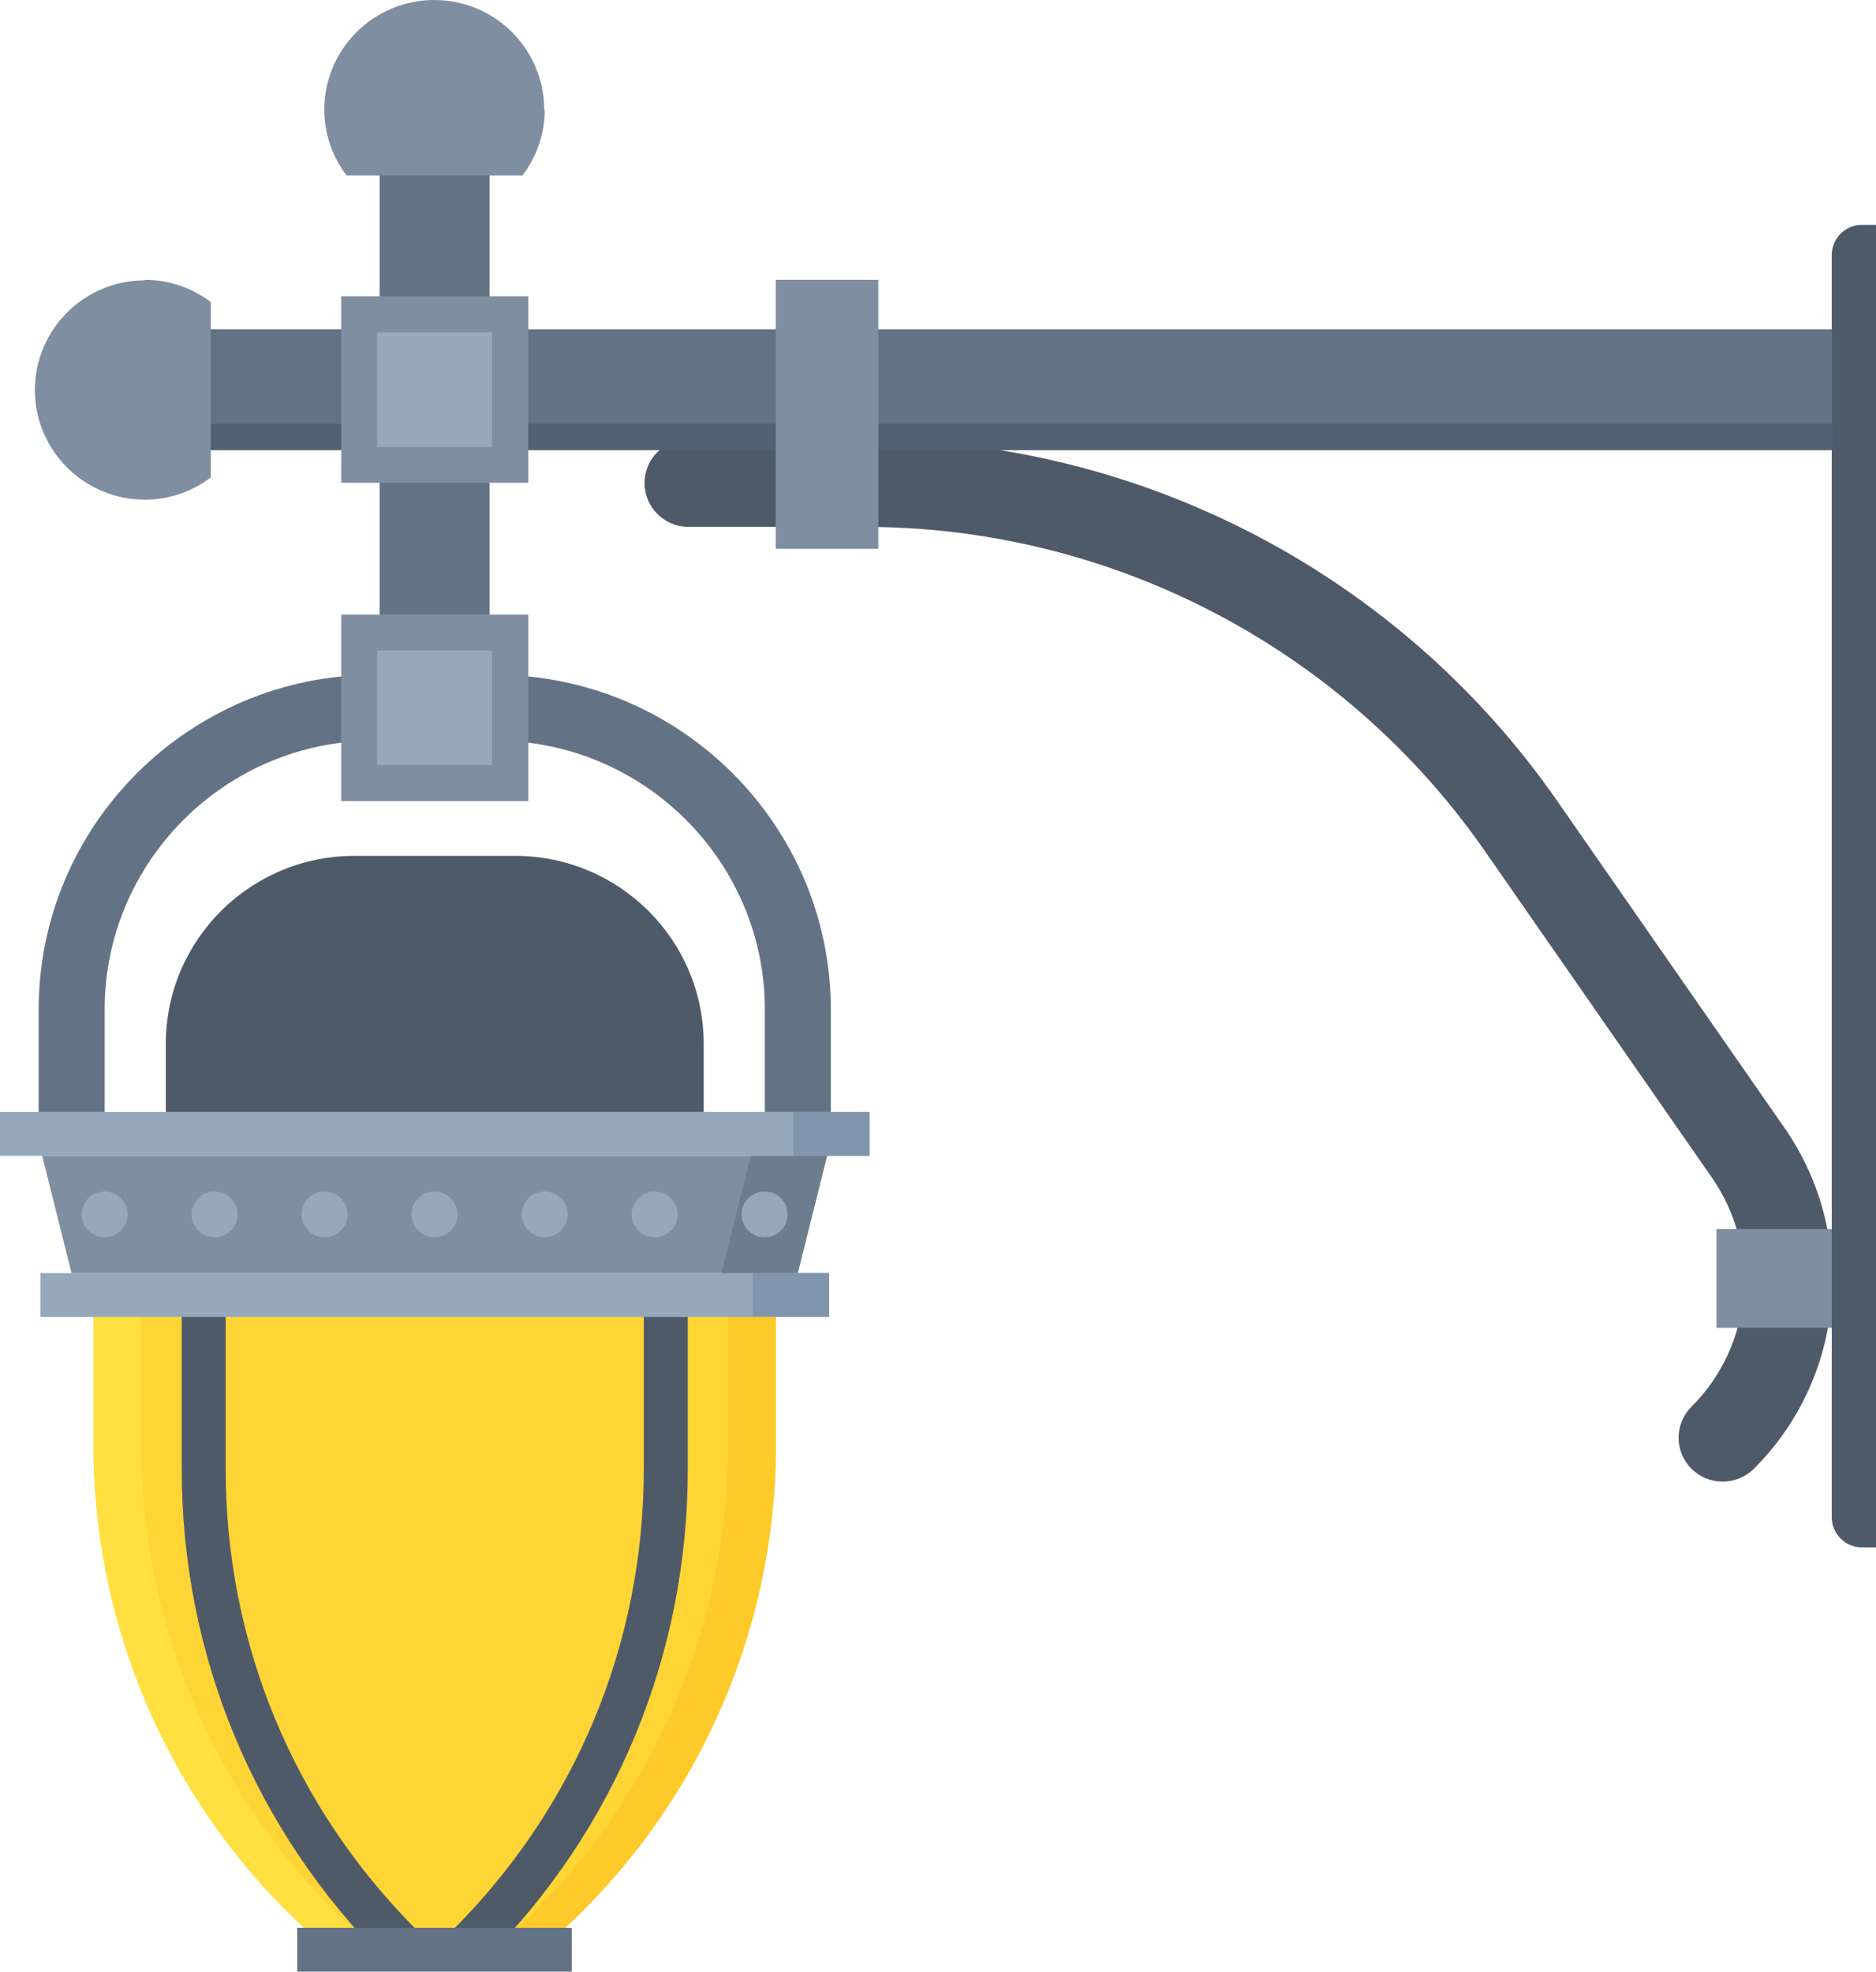 <?xml version="1.0" encoding="UTF-8"?>
<svg xmlns="http://www.w3.org/2000/svg" width="196" height="206" viewBox="0 0 196 206" fill="none">
  <g clip-path="url(#clip0_8_14821)">
    <path d="M179.97 154.796C178.782 154.796 177.62 154.348 176.722 153.453C174.926 151.662 174.926 148.765 176.722 146.973C183.139 140.573 184.037 130.538 178.888 123.084L155.12 88.895C140.385 67.718 116.169 55.049 90.315 55.049H71.935C69.4 55.049 67.34 52.995 67.34 50.466C67.34 47.938 69.4 45.883 71.935 45.883H90.315C119.179 45.883 146.221 60.001 162.673 83.654L186.44 117.842C194.151 128.931 192.805 143.918 183.245 153.453C182.347 154.348 181.159 154.796 179.997 154.796" fill="#4F5A69"></path>
    <path d="M10.933 116.183H4.04V105.489C4.04 86.209 19.78 70.51 39.11 70.51H45.422V77.385H39.11C23.582 77.385 10.933 90.002 10.933 105.489V116.183Z" fill="#637385"></path>
    <path d="M86.803 116.183H79.91V105.489C79.91 90.002 67.261 77.385 51.733 77.385H45.422V70.51H51.733C71.064 70.51 86.803 86.209 86.803 105.489V116.183Z" fill="#637385"></path>
    <path d="M51.152 5.742H39.665V64.215H51.152V5.742Z" fill="#637385"></path>
    <path d="M191.405 34.399H17.324V47.016H191.405V34.399Z" fill="#637385"></path>
    <path d="M191.405 44.276H17.324V47.016H191.405V44.276Z" fill="#516171"></path>
    <path d="M56.909 11.458C56.909 14.039 56.038 16.436 54.585 18.332H36.205C34.753 16.409 33.881 14.039 33.881 11.458C33.881 5.136 39.031 0 45.369 0C51.707 0 56.856 5.136 56.856 11.458" fill="#7F8FA1"></path>
    <path d="M55.193 30.949H35.651V50.44H55.193V30.949Z" fill="#7F8FA1"></path>
    <path d="M51.416 34.715H39.401V46.7H51.416V34.715Z" fill="#95A8BC"></path>
    <path d="M55.193 64.215H35.651V83.706H55.193V64.215Z" fill="#7F8FA1"></path>
    <path d="M51.416 67.956H39.401V79.94H51.416V67.956Z" fill="#95A8BC"></path>
    <path d="M17.324 116.183H73.52V109.071C73.52 98.219 64.7 89.422 53.819 89.422H37.024C26.144 89.422 17.324 98.219 17.324 109.071V116.183Z" fill="#4F5A69"></path>
    <path d="M90.843 116.183H0V120.766H90.843V116.183Z" fill="#95A8BC"></path>
    <path d="M86.618 133.014H4.225V137.597H86.618V133.014Z" fill="#95A8BC"></path>
    <path d="M45.422 120.766H4.41L7.473 133.014H45.422H83.344L86.407 120.766H45.422Z" fill="#7F8FA1"></path>
    <path d="M81.046 137.597V150.977C81.046 161.039 78.854 170.863 74.708 179.792C70.588 188.721 64.567 196.781 56.883 203.34H33.908C18.591 190.249 9.771 171.127 9.771 150.977V137.597H81.046Z" fill="#FED535"></path>
    <path d="M90.843 116.183H86.803H82.868V120.766H86.407H90.843V116.183Z" fill="#8196AD"></path>
    <path d="M86.618 133.014H78.643V137.597H86.618V133.014Z" fill="#8196AD"></path>
    <path d="M86.407 120.766H78.458L75.395 133.014H83.344L86.407 120.766Z" fill="#6C7D8E"></path>
    <path d="M81.046 137.597H76.055V150.977C76.055 171.1 67.235 190.223 51.918 203.34H56.909C64.567 196.781 70.615 188.748 74.735 179.792C78.854 170.863 81.073 161.039 81.073 150.977V137.597H81.046Z" fill="#FDCA29"></path>
    <path d="M14.762 137.597H9.771V150.977C9.771 171.1 18.591 190.223 33.908 203.34H38.899C23.582 190.249 14.762 171.127 14.762 150.977V137.597Z" fill="#FFE040"></path>
    <path d="M40.351 204.946C26.566 191.197 18.987 172.944 18.987 153.506V137.597H23.582V153.506C23.582 171.706 30.686 188.827 43.599 201.707L40.351 204.946Z" fill="#4F5A69"></path>
    <path d="M50.492 204.946L47.244 201.707C60.157 188.827 67.261 171.706 67.261 153.506V137.597H71.856V153.506C71.856 172.944 64.277 191.224 50.492 204.946Z" fill="#4F5A69"></path>
    <path d="M59.735 201.417H31.056V206H59.735V201.417Z" fill="#637385"></path>
    <path d="M8.53 126.877C8.53 128.194 9.613 129.274 10.933 129.274C12.253 129.274 13.336 128.194 13.336 126.877C13.336 125.56 12.253 124.48 10.933 124.48C9.613 124.48 8.53 125.56 8.53 126.877Z" fill="#95A8BC"></path>
    <path d="M24.823 126.877C24.823 128.194 23.741 129.274 22.42 129.274C21.1 129.274 20.017 128.194 20.017 126.877C20.017 125.56 21.1 124.48 22.42 124.48C23.741 124.48 24.823 125.56 24.823 126.877Z" fill="#95A8BC"></path>
    <path d="M36.311 126.877C36.311 128.194 35.228 129.274 33.908 129.274C32.587 129.274 31.505 128.194 31.505 126.877C31.505 125.56 32.587 124.48 33.908 124.48C35.228 124.48 36.311 125.56 36.311 126.877Z" fill="#95A8BC"></path>
    <path d="M47.798 126.877C47.798 128.194 46.716 129.274 45.395 129.274C44.075 129.274 42.992 128.194 42.992 126.877C42.992 125.56 44.075 124.48 45.395 124.48C46.716 124.48 47.798 125.56 47.798 126.877Z" fill="#95A8BC"></path>
    <path d="M59.312 126.877C59.312 128.194 58.23 129.274 56.909 129.274C55.589 129.274 54.506 128.194 54.506 126.877C54.506 125.56 55.589 124.48 56.909 124.48C58.23 124.48 59.312 125.56 59.312 126.877Z" fill="#95A8BC"></path>
    <path d="M70.8 126.877C70.8 128.194 69.717 129.274 68.397 129.274C67.076 129.274 65.993 128.194 65.993 126.877C65.993 125.56 67.076 124.48 68.397 124.48C69.717 124.48 70.8 125.56 70.8 126.877Z" fill="#95A8BC"></path>
    <path d="M82.287 126.877C82.287 128.194 81.204 129.274 79.884 129.274C78.564 129.274 77.481 128.194 77.481 126.877C77.481 125.56 78.564 124.48 79.884 124.48C81.204 124.48 82.287 125.56 82.287 126.877Z" fill="#95A8BC"></path>
    <path d="M91.768 29.237H81.046V57.341H91.768V29.237Z" fill="#7F8FA1"></path>
    <path d="M15.132 29.237C17.72 29.237 20.096 30.106 22.024 31.554V49.887C20.096 51.335 17.72 52.205 15.132 52.205C8.794 52.205 3.644 47.068 3.644 40.747C3.644 34.425 8.794 29.289 15.132 29.289" fill="#7F8FA1"></path>
    <path d="M193.702 128.404H179.337V138.729H193.702V128.404Z" fill="#7F8FA1"></path>
    <path d="M196 161.671H194.521C192.805 161.671 191.379 160.275 191.379 158.536V26.629C191.379 24.917 192.778 23.495 194.521 23.495H196V161.644V161.671Z" fill="#4F5A69"></path>
  </g>
  <defs>
    <clipPath id="clip0_8_14821">
      <rect width="196" height="206" fill="white"></rect>
    </clipPath>
  </defs>
</svg>
